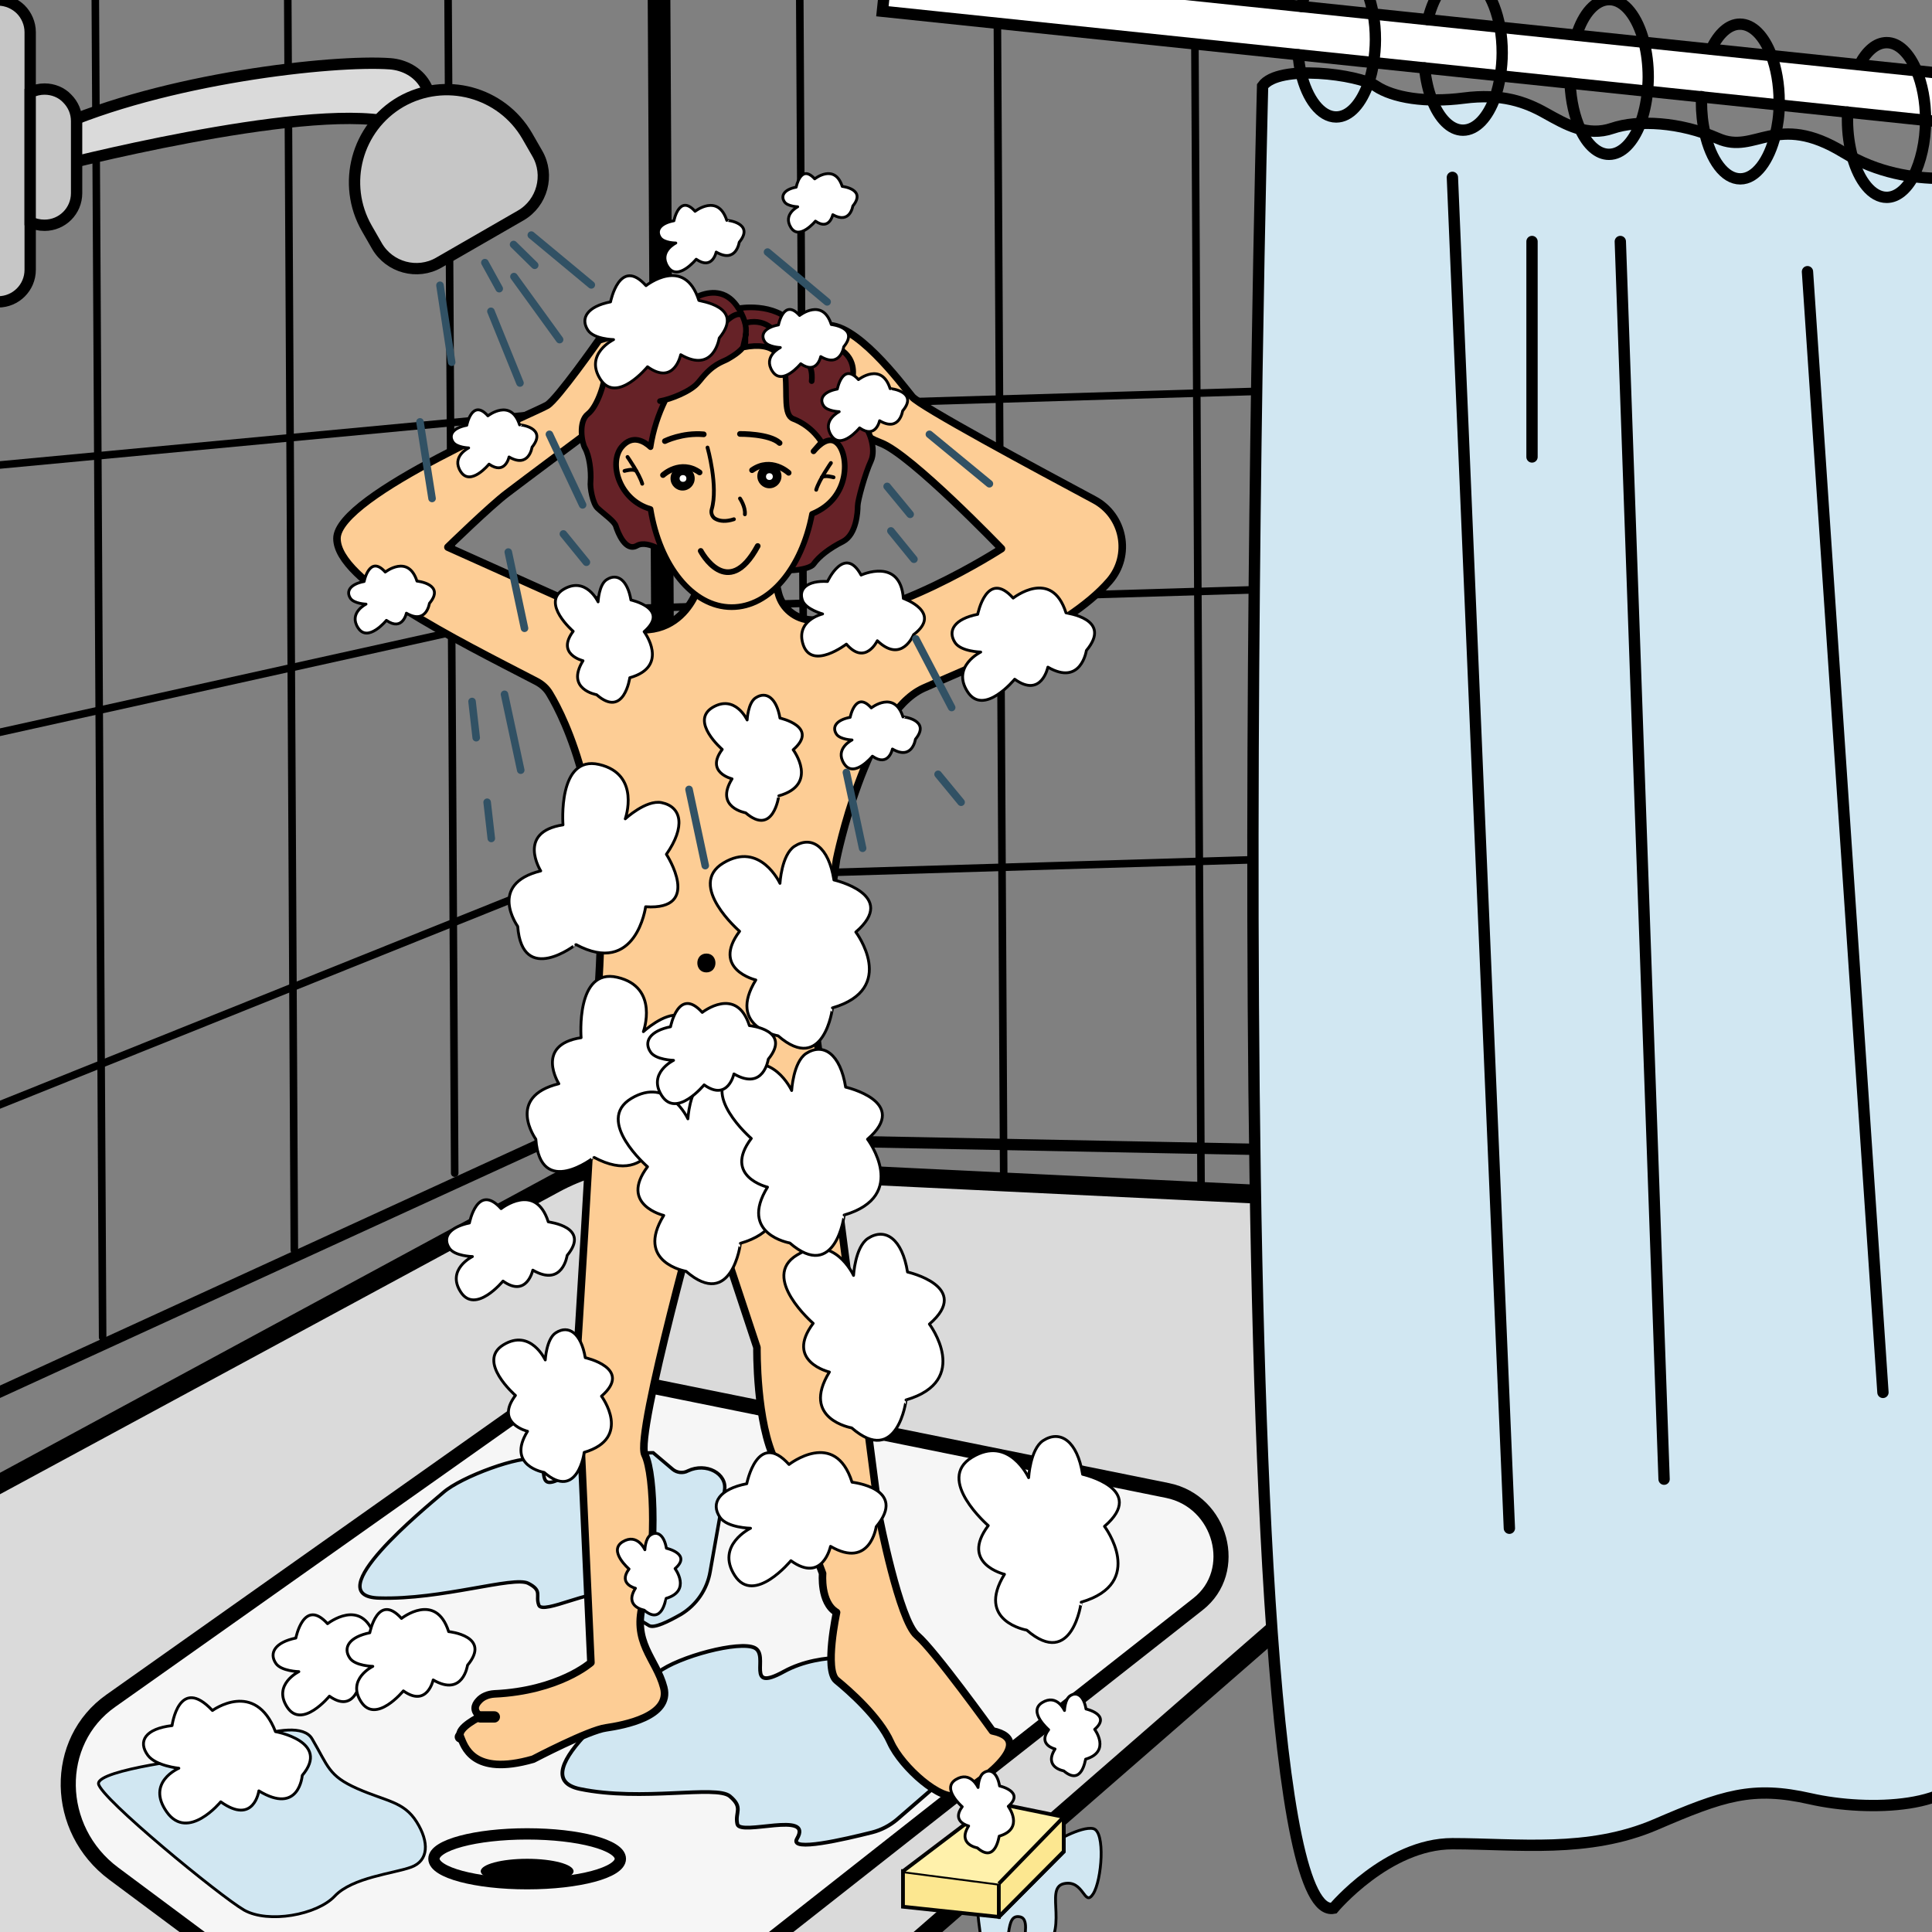 <?xml version="1.0" encoding="utf-8"?>
<!-- Generator: Adobe Illustrator 22.1.0, SVG Export Plug-In . SVG Version: 6.00 Build 0)  -->
<svg version="1.1" id="Слой_8" xmlns="http://www.w3.org/2000/svg" xmlns:xlink="http://www.w3.org/1999/xlink" x="0px" y="0px"
	 viewBox="0 0 512 512" style="enable-background:new 0 0 512 512;" xml:space="preserve">
<rect x="0" y="0" width="512" height="512" fill="#808080" stroke="none"/>
<style type="text/css">
	.st0{fill:none;stroke:#000000;stroke-width:2;stroke-linecap:round;stroke-linejoin:round;stroke-miterlimit:10;}
	.st1{fill:none;stroke:#000000;stroke-width:3;stroke-miterlimit:10;}
	.st2{fill:#DADADA;stroke:#000000;stroke-width:5;stroke-linecap:round;stroke-linejoin:round;stroke-miterlimit:10;}
	.st3{fill:#FFFFFF;stroke:#000000;stroke-width:3;stroke-miterlimit:10;}
	.st4{fill:#F6F6F6;stroke:#000000;stroke-width:4;stroke-linecap:round;stroke-linejoin:round;stroke-miterlimit:10;}
	.st5{fill:none;stroke:#000000;stroke-width:3;stroke-linecap:round;stroke-linejoin:round;stroke-miterlimit:10;}
	.st6{fill:#D1E7F2;stroke:#000000;stroke-width:3;stroke-miterlimit:10;}
	.st7{fill:none;stroke:#000000;stroke-width:6;stroke-linecap:round;stroke-linejoin:round;stroke-miterlimit:10;}
	.st8{fill:#D1E7F2;stroke:#000000;stroke-miterlimit:10;}
	.st9{fill:#D1E7F2;stroke:#000000;stroke-width:0.907;stroke-miterlimit:10;}
	.st10{fill:#D1E7F2;stroke:#000000;stroke-width:0.75;stroke-linecap:round;stroke-linejoin:round;stroke-miterlimit:10;}
	.st11{fill:#FDCD95;stroke:#000000;stroke-width:2;stroke-linecap:round;stroke-linejoin:round;stroke-miterlimit:10;}
	.st12{fill:#662227;stroke:#000000;stroke-width:1.503;stroke-linecap:round;stroke-linejoin:round;stroke-miterlimit:10;}
	.st13{fill:#FDCD95;stroke:#000000;stroke-width:1.503;stroke-linecap:round;stroke-linejoin:round;stroke-miterlimit:10;}
	.st14{fill:none;stroke:#000000;stroke-width:1.503;stroke-linecap:round;stroke-linejoin:round;stroke-miterlimit:10;}
	.st15{fill:none;stroke:#000000;stroke-width:1.002;stroke-linecap:round;stroke-linejoin:round;stroke-miterlimit:10;}
	.st16{fill:#FFFFFF;}
	.st17{fill:#FCE790;stroke:#000000;stroke-miterlimit:10;}
	.st18{fill:#FFF1AB;stroke:#000000;stroke-miterlimit:10;}
	.st19{fill:#DADADA;stroke:#000000;stroke-width:3;stroke-miterlimit:10;}
	.st20{fill:none;stroke:#000000;stroke-miterlimit:10;}
	.st21{fill:#C6C6C6;stroke:#000000;stroke-width:3;stroke-miterlimit:10;}
	.st22{fill:#FFFFFF;stroke:#000000;stroke-width:0.75;stroke-linecap:round;stroke-linejoin:round;stroke-miterlimit:10;}
	.st23{fill:none;stroke:#315164;stroke-width:2;stroke-linecap:round;stroke-linejoin:round;stroke-miterlimit:10;}
</style>
<line class="st0" x1="211.7" y1="-45.1" x2="213.6" y2="297.9"/>
<line class="st0" x1="264.1" y1="-33.4" x2="266" y2="313"/>
<line class="st0" x1="118.7" y1="-8.4" x2="120.5" y2="310.9"/>
<line class="st0" x1="316.4" y1="-36.6" x2="318.3" y2="315.9"/>
<polyline class="st1" points="-20,378 148,301 467,307.2 "/>
<line class="st0" x1="363.5" y1="102.8" x2="170.2" y2="108.6"/>
<line class="st0" x1="352.4" y1="155.7" x2="159.1" y2="161.5"/>
<line class="st0" x1="347" y1="227.4" x2="153.6" y2="233.2"/>
<path class="st2" d="M426.6,354.6l-350.1,305l-188.7-176.2c-9.9-9.2-7.8-25.4,4.1-31.8l255.2-138c12.8-6.9,27.7-8.4,41.6-4.1
	l226.1,10.9C432.3,321.4,439.8,343.1,426.6,354.6z"/>
<rect x="233.6" y="5.9" transform="matrix(0.995 0.104 -0.104 0.995 3.359 -39.914)" class="st3" width="302.6" height="12.8"/>
<path class="st4" d="M317.5,425.1L131.1,571.7l-101-75.2c-15.7-11.7-16.1-35-0.7-45.8l107.6-76.1c10.2-7.2,23-9.9,35.6-7.3
	L309.4,395C323.7,397.9,328.6,416.4,317.5,425.1z"/>
<ellipse class="st5" cx="139.7" cy="492.6" rx="24.7" ry="6.6"/>
<ellipse cx="139.7" cy="495.9" rx="12.3" ry="3.3"/>
<path class="st6" d="M334.6,22.8c0,0-12.8,488.9,18.8,482.9c0,0,14.3-17.1,31.5-17.1s36,2.6,53.9-5.1c17.9-7.7,25.6-10.3,41-6.8
	s40.2,2.6,41.9-9.4c1.7-12,5.1-421.4,5.1-421.4s-20.2,5.5-38.2-5.5s-23.3,0.7-33.3-3.7s-21.3-5-28-2.7c-6.7,2.3-12.3-1-17.7-4
	c-5.3-3-11.7-5.3-21.7-4s-18.7-0.1-23.3-3.2C360,19.7,338.8,16.9,334.6,22.8z"/>
<line class="st5" x1="384.9" y1="47" x2="400" y2="405"/>
<line class="st5" x1="406" y1="64" x2="406" y2="121.1"/>
<line class="st5" x1="429.4" y1="64" x2="441" y2="392"/>
<line class="st0" x1="-42.4" y1="127.2" x2="160.1" y2="108.2"/>
<line class="st0" x1="-39.5" y1="202.8" x2="159.1" y2="158.8"/>
<line class="st5" x1="479" y1="72" x2="499" y2="369"/>
<path class="st5" d="M111.3,147.3c0,0,2.3-1.7,7.3-2.3"/>
<line class="st7" x1="174.6" y1="-9.9" x2="176.3" y2="300"/>
<path class="st5" d="M205.7,90c0,0,15,1,17.7,4"/>
<path class="st5" d="M265.3,145.3c0,0,8-0.7,11.7,0.8"/>
<path class="st5" d="M122,460.3c0,0,6.3-1.3,9,0"/>
<line class="st0" x1="25.2" y1="-10.9" x2="27.2" y2="354.4"/>
<line class="st0" x1="76.2" y1="-11.8" x2="78" y2="331.3"/>
<path class="st8" d="M231,439.8c0,0-12.9-2.5-23.3,3.2s-3.7-4.3-7.7-6.3s-20.2,2.3-25.6,6.5c-5.4,4.2-37.1,27.5-20.7,30.9
	s36-1.1,39.7,1.9c3.7,3.1,1.3,4.2,2,7.4c0.7,3.3,20.3-3.7,15.8,3.9c-2.1,3.6,12.7,0.1,19.9-1.7c2.4-0.6,4.7-1.8,6.6-3.4l16.4-14.2
	L237,448L231,439.8z"/>
<path class="st9" d="M173.1,385c0,0-13.1-0.2-22.7,5.8s-4.2-3-8.3-4.1s-19.8,4.6-24.6,8.8c-4.9,4.2-33.6,27.6-17,28
	c16.6,0.5,35.6-5.9,39.5-3.9s1.8,3.2,2.8,5.8c1,2.6,15-4.8,16.8-2.3c1.8,2.5-1.3,7.1,3.2,5.9c4.5-1.2,6.6,0.2,9.2,1.8
	c1.3,0.8,5-1,8.5-3c4.1-2.5,6.9-6.6,7.7-11.3l3.8-21.5c0.8-4.5-4.9-7.5-9.7-5.2h0c-1.3,0.7-2.9,0.5-4-0.4L173.1,385z"/>
<path class="st10" d="M259,505.7c0,0,2,23.7,5.7,16.6c3.7-7.1,1.3-15.3,5.7-14.3c4.3,1-3.6,16,5,10s1.1-17.5,6.5-18.8
	c5.4-1.2,5.4,6.4,7.8,2.7c2.3-3.6,3.3-16.6,0-17.3c-3.3-0.7-10.7,3.8-10.7,3.8l-7.7,7.5L259,505.7z"/>
<path class="st11" d="M185,155.7c0,0-6.3,21.7-32,4.7L118.7,145c0,0,11.3-11,15.7-14.3c4.3-3.3,22.3-16.7,22.3-16.7s5-7.7,4.7-9.3
	c-0.3-1.7,9.3-5,9.3-5s3.7-10.3,0-11.3c-3.7-1-12,1.7-12,1.7s-11,15.7-13.7,17.3c-2.7,1.7-55.7,23.7-55.7,35.3
	c0,11.3,31.3,26.7,52.9,37.9c1.5,0.8,2.7,1.9,3.5,3.3c4.1,6.8,15.4,29.7,13.2,72.1c-2.7,51.7-6,103.3-6,103.3l3.7,81.3
	c0,0-8.4,7.5-25.6,8.3c-1.6,0.1-3.2,0.7-4.2,1.9c-1,1.1-1.5,2.6,0.5,4.1c0,0-6.3,3-5.3,5.3c1,2.3,3,10.7,19.3,6
	c0,0,14.7-7.7,19.3-8.3c4.7-0.7,17.3-3,15.3-10.7c-2-7.7-8.7-12-5.3-23c3.3-11,3-33.3,0.3-38.7c-2.7-5.3,15.7-70.7,15.7-70.7
	l14,42.3c0,0-0.3,20,5,30.3C211,398,218,417,218,417s-0.7,7.7,3.7,10.3c0,0-3.3,15.3,0,18C225,448,233,455,236,461.7
	c3,6.7,13.7,16,17.7,14c4-2,22.3-14.3,9.3-17c0,0-15.3-21.3-20-25.3S233,402,233,402l-17.3-133l6-41.3c0,0,7.7-38.3,23-45.3
	c11-5,37.8-15.1,49.3-28.4c5.9-6.8,3.9-17.4-4.1-21.6c-15.5-8.3-46.2-24.8-48.2-27.3c-2.7-3.3-15.3-20.3-23.3-18.7
	c-8,1.7-12.7,3.7-12.7,3.7l1,8.3c0,0,9,1,12,1.7s4,5.3,4,7s2.7,7.3,10.7,10.3s32,28,32,28s-30.5,19.8-50.5,18.9
	c-4.1-0.2-7.6-3.1-8.6-7l-0.6-2.5l-11.3,2.3L185,155.7z"/>
<g>
	<path class="st12" d="M177.3,147.1c0,0-5.5-4.2-8.5-2.5c-3,1.7-5-3.3-5.6-5.2c-0.4-1.3-3.1-3.1-4.9-4.8c-1.2-1.2-2-5.3-1.8-7
		c0.2-2.8-0.3-6.8-1.5-8.9c-0.8-1.4-1.8-7,0.8-9s4.7-8.9,4.5-11.2c-0.2-2.3,2-7.2,7.6-7c3.7,0.1,9.9-5,10.9-7.8
		c1-2.8,11.4-11,16.9-2c0,0,9.5-1.8,14.7,4.3c5.2,6.2,10.4,5.7,10.4,5.7s6.8,1.8,5,9.4s0.8,10,2.7,11.2c1.8,1.2,3.8,6.7,2.3,9.9
		s-3.5,10.4-3.5,11.9s-0.3,7.5-3.9,9.4c-3.6,1.8-6.4,4-7.8,6c-1,1.5-8,2.3-8.5,1s-5.5,1.7-5.5,1.7s-2,2.8-3,3.2
		c-1,0.3-9.4,0.8-10.2,0c-0.8-0.8-7.2-3-7.3-3.5C180.8,151.3,177.3,147.1,177.3,147.1z"/>
	<path class="st13" d="M174.9,106.3c2.9-0.5,8.2-2.6,10.1-4.9c0.2-0.2,0.4-0.5,0.6-0.7c3.3-4.2,5.7-4.7,7.2-5.5
		c1-0.6,3.4-1.9,4.5-3.7c0.5-0.9,0-1.8,0.4-2.9l-0.8,3.5c17.4-3.5,8.1,16.9,13.3,18.9c5.2,2,7.5,6.2,7.5,6.2l-2.1,2.4
		c1.5-1.8,4.2-4.2,6.3-2.1c3,2.8,3.8,14.4-6.7,18.7c-2.7,14.3-11.2,24.7-21.3,24.7c-10.4,0-19.1-11.1-21.5-26
		c-8.4-2.4-11.1-12.2-7.7-16.4c2.9-3.5,6.1-1.5,7.7,0c0.7-4.6,2.1-8.7,3.9-12.4"/>
	<path class="st14" d="M215.1,101c0,0,0.8-5.2-3.2-6.3s-5-3.3-5.4-4.7c-0.4-1.5-3-5.7-8.6-4.5"/>
	<path class="st14" d="M176.2,116.9c0,0,4.6-2.3,10.3-1.8"/>
	<path class="st14" d="M196.1,115c0,0,7.8-0.1,10.5,2.4"/>
	<path class="st15" d="M187.5,118.6c0,0,2.9,10.3,1.1,16.4c-0.3,1,0.2,2.2,1.2,2.6c1,0.5,2.6,0.7,4.7,0"/>
	<path class="st15" d="M196.1,132.1c0,0,1.5,2.2,1.3,4.2"/>
	<circle cx="180.9" cy="126.8" r="3.2"/>
	<circle class="st16" cx="181" cy="126.8" r="0.9"/>
	<path class="st14" d="M175.7,125.9c0,0,4.6-4.3,9.7-0.7"/>
	<circle cx="203.9" cy="126.2" r="3.2"/>
	<path class="st14" d="M209,125.3c0,0-4.6-4.3-9.7-0.7"/>
	<circle class="st16" cx="203.9" cy="126.3" r="0.9"/>
	<path class="st15" d="M166.3,121.1c0,0,3.2,4.6,3.9,7.1"/>
	<path class="st15" d="M165.5,124.8c0,0,2.3-0.7,3.1,0"/>
	<path class="st15" d="M220.2,122.7c0,0-3.2,4.6-3.9,7.1"/>
	<path class="st15" d="M220.9,126.5c0,0-2.3-0.7-3.1,0"/>
	<path class="st14" d="M195.7,81.6c0,0,1,1.6,1.6,3.5c0.4,1.2,0.5,2.4,0.3,3.6"/>
	<path class="st14" d="M176.5,96.1c0,0,3.3-5.2,6.8-5.8c3.5-0.6,6.5-1.8,7.1-2.8c1-1.7,4-4.5,5.6-4.2"/>
	<path class="st14" d="M185.7,146c0,0,7.1,13.5,15.1-1.3"/>
</g>
<line class="st5" x1="127.3" y1="455" x2="131" y2="455"/>
<polygon class="st17" points="261.3,497.3 262.8,507 264.7,508 281.9,490.7 281.9,481.5 271.6,483.4 262.5,491 "/>
<polygon class="st17" points="239.3,495.9 264.7,499.2 264.7,508 239.3,505.3 "/>
<polyline class="st18" points="239.3,495.9 263.3,477.7 281.9,481.5 264.7,499.2 "/>
<path class="st19" d="M14.2,44.3c0,0,65.5-17,89.2-12c0,0,14.3-1.5,9.2-10c-1.9-3.2-5.4-5.1-9.2-5.4C88.2,15.8,43.5,20.8,14.2,34
	V44.3z"/>
<polyline class="st20" points="264.7,508 281.9,490.7 281.9,481.5 "/>
<path class="st21" d="M8,8.5v63C8,76.2,4.2,80-0.5,80S-9,76.2-9,71.5v-63C-9,3.8-5.2,0-0.5,0c2.3,0,4.5,1,6,2.5C7,4,8,6.2,8,8.5z"/>
<path class="st21" d="M20.3,32.1v19.1c0,4.7-3.8,8.5-8.5,8.5c-1.4,0-2.7-0.3-3.8-0.9V24.5c1.2-0.6,2.5-0.9,3.8-0.9
	c2.3,0,4.5,0.9,6,2.5C19.4,27.7,20.3,29.8,20.3,32.1z"/>
<path class="st21" d="M138,57.1l-21.7,12.5c-5.7,3.3-13.1,1.3-16.4-4.4l-2.7-4.7c-6.7-11.7-2.7-26.7,9-33.5l0,0
	c11.7-6.7,26.7-2.7,33.5,9l2.7,4.7C145.7,46.4,143.7,53.8,138,57.1z"/>
<path class="st10" d="M53.7,465.7c0,0,24.7-12.2,29-4.9c4.3,7.3,4.3,9.8,12,13.2c7.7,3.4,12.3,3.4,15.7,8.8s3.2,10.3-1.4,12
	c-4.6,1.7-15.6,2.7-20.3,7.7c-4.7,5-17.6,7.3-24,3.7c-6.4-3.7-38.2-29.8-38.6-33.5C25.9,468.9,53.7,465.7,53.7,465.7z"/>
<line class="st0" x1="-30.5" y1="305" x2="158.3" y2="229.2"/>
<path class="st22" d="M137.2,245.5c0,0-8.1-11.2,6.1-14.7c0,0-6.5-10.3,5.9-12.2c0,0-1.5-18.6,9.6-16s6.9,14.4,6.9,14.4
	s5.5-5.1,9.6-4.3c5.4,1.1,6.4,6.4,1.3,13.7c0,0,9.7,14.9-5.5,13.9c0,0-2.5,18.6-18.5,10C152.7,250.3,138.4,261.4,137.2,245.5z"/>
<path class="st22" d="M142,301.9c0,0-8.1-11.2,6.1-14.7c0,0-6.5-10.3,5.9-12.2c0,0-1.5-18.6,9.6-16c11.2,2.6,6.9,14.4,6.9,14.4
	s5.5-5.1,9.6-4.3c5.4,1.1,6.4,6.4,1.3,13.7c0,0,9.7,14.9-5.5,13.9c0,0-2.5,18.6-18.5,10C157.5,306.7,143.2,317.8,142,301.9z"/>
<path class="st22" d="M206.2,274.5c0,0-13.6-2.3-5.9-14.8c0,0-11.9-2.8-4.3-12.9c0,0-14.1-12.2-4.3-18.1s15,5.4,15,5.4
	s0.4-7.5,3.8-9.8c4.6-3,9.1,0.1,10.5,8.9c0,0,17.3,3.9,5.8,13.8c0,0,11.3,15-6.2,20.1C220.7,267.1,218.3,285,206.2,274.5z"/>
<path class="st22" d="M225.7,378.4c0,0-13.6-2.3-5.9-14.8c0,0-11.9-2.8-4.3-12.9c0,0-14.1-12.2-4.3-18.1c9.8-6,15,5.4,15,5.4
	s0.4-7.5,3.8-9.8c4.6-3,9.1,0.1,10.5,8.9c0,0,17.3,3.9,5.8,13.8c0,0,11.3,15-6.2,20.1C240.2,371,237.8,388.9,225.7,378.4z"/>
<path class="st22" d="M181.8,336.9c0,0-13.6-2.3-5.9-14.8c0,0-11.9-2.8-4.3-12.9c0,0-14.1-12.2-4.3-18.1s15,5.4,15,5.4
	s0.4-7.5,3.8-9.8c4.6-3,9.1,0.1,10.5,8.9c0,0,17.3,3.9,5.8,13.8c0,0,11.3,15-6.2,20.1C196.3,329.5,193.9,347.4,181.8,336.9z"/>
<path class="st22" d="M209.3,329.4c0,0-13.6-2.3-5.9-14.8c0,0-11.9-2.8-4.3-12.9c0,0-14.1-12.2-4.3-18.1s15,5.4,15,5.4
	s0.4-7.5,3.8-9.8c4.6-3,9.1,0.1,10.5,8.9c0,0,17.3,3.9,5.8,13.8c0,0,11.3,15-6.2,20.1C223.8,322,221.4,339.9,209.3,329.4z"/>
<path class="st22" d="M287.9,172.4c0,0-1.4,9.5-10.2,4.4c0,0-1.7,8.3-8.8,3.2c0,0-8.2,10-12.5,3.3c-4.3-6.7,3.5-10.5,3.5-10.5
	s-5.2-0.1-6.8-2.5c-2.1-3.2-0.1-6.3,6-7.5c0,0,2.4-12.1,9.4-4.3c0,0,10.2-8.1,14,3.9C282.5,162.5,295,163.9,287.9,172.4z"/>
<path class="st22" d="M190.6,89.6c0,0-1.4,9.5-10.2,4.4c0,0-1.7,8.3-8.8,3.2c0,0-8.2,10-12.5,3.3c-4.3-6.7,3.5-10.5,3.5-10.5
	s-5.2-0.1-6.8-2.5c-2.1-3.2-0.1-6.3,6-7.5c0,0,2.4-12.1,9.4-4.3c0,0,10.2-8.1,14,3.9C185.2,79.8,197.6,81.1,190.6,89.6z"/>
<path class="st22" d="M223.6,91.9c0,0-0.8,5.7-6.1,2.6c0,0-1,4.9-5.3,1.9c0,0-4.9,6-7.5,2c-2.6-4,2.1-6.3,2.1-6.3s-3.1-0.1-4.1-1.5
	c-1.3-1.9-0.1-3.8,3.6-4.5c0,0,1.4-7.2,5.6-2.5c0,0,6.1-4.8,8.4,2.4C220.3,86,227.8,86.8,223.6,91.9z"/>
<path class="st22" d="M239.2,108.9c0,0-0.8,5.7-6.1,2.6c0,0-1,4.9-5.3,1.9c0,0-4.9,6-7.5,2c-2.6-4,2.1-6.3,2.1-6.3s-3.1-0.1-4.1-1.5
	c-1.3-1.9-0.1-3.8,3.6-4.5c0,0,1.4-7.2,5.6-2.5c0,0,6.1-4.8,8.4,2.4C236,102.9,243.5,103.8,239.2,108.9z"/>
<path class="st22" d="M242.6,195.9c0,0-0.8,5.7-6.1,2.6c0,0-1,4.9-5.3,1.9c0,0-4.9,6-7.5,2c-2.6-4,2.1-6.3,2.1-6.3s-3.1-0.1-4.1-1.5
	c-1.3-1.9-0.1-3.8,3.6-4.5c0,0,1.4-7.2,5.6-2.5c0,0,6.1-4.8,8.4,2.4C239.3,189.9,246.8,190.8,242.6,195.9z"/>
<path class="st22" d="M195.9,64.2c0,0-0.8,5.7-6.1,2.6c0,0-1,4.9-5.3,1.9c0,0-4.9,6-7.5,2c-2.6-4,2.1-6.3,2.1-6.3S176,64.4,175,63
	c-1.3-1.9-0.1-3.8,3.6-4.5c0,0,1.4-7.2,5.6-2.5c0,0,6.1-4.8,8.4,2.4C192.6,58.3,200.1,59.1,195.9,64.2z"/>
<path class="st22" d="M226,54.6c0,0-0.7,4.9-5.3,2.3c0,0-0.9,4.3-4.6,1.7c0,0-4.3,5.2-6.5,1.7c-2.2-3.5,1.8-5.5,1.8-5.5
	s-2.7-0.1-3.5-1.3c-1.1-1.6-0.1-3.3,3.1-3.9c0,0,1.2-6.3,4.9-2.2c0,0,5.3-4.2,7.3,2C223.2,49.4,229.7,50.1,226,54.6z"/>
<path class="st22" d="M141,118.5c0,0-0.8,5.7-6.1,2.6c0,0-1,4.9-5.3,1.9c0,0-4.9,6-7.5,2c-2.6-4,2.1-6.3,2.1-6.3s-3.1-0.1-4.1-1.5
	c-1.3-1.9-0.1-3.8,3.6-4.5c0,0,1.4-7.2,5.6-2.5c0,0,6.1-4.8,8.4,2.4C137.7,112.5,145.2,113.3,141,118.5z"/>
<path class="st22" d="M113.8,159.9c0,0-0.8,5.7-6.1,2.6c0,0-1,4.9-5.3,1.9c0,0-4.9,6-7.5,2c-2.6-4,2.1-6.3,2.1-6.3s-3.1-0.1-4.1-1.5
	c-1.3-1.9-0.1-3.8,3.6-4.5c0,0,1.4-7.2,5.6-2.5c0,0,6.1-4.8,8.4,2.4C110.6,154,118.1,154.8,113.8,159.9z"/>
<path class="st22" d="M232.2,404.6c0,0-1.6,11.3-12.1,5.2c0,0-2.1,9.9-10.5,3.8c0,0-9.8,11.9-14.9,3.9s4.2-12.5,4.2-12.5
	s-6.2-0.1-8.1-2.9c-2.6-3.8-0.1-7.5,7.1-8.9c0,0,2.8-14.4,11.2-5.1c0,0,12.2-9.6,16.7,4.7C225.8,392.8,240.7,394.4,232.2,404.6z"/>
<path class="st22" d="M150.3,332.7c0,0-1.2,8.5-9.1,3.9c0,0-1.6,7.4-7.9,2.9c0,0-7.3,8.9-11.2,2.9c-3.9-6,3.1-9.4,3.1-9.4
	s-4.7-0.1-6.1-2.2c-1.9-2.8-0.1-5.6,5.3-6.7c0,0,2.1-10.8,8.4-3.8c0,0,9.1-7.2,12.5,3.5C145.5,323.9,156.6,325.1,150.3,332.7z"/>
<path class="st22" d="M203.6,280.7c0,0-1.2,8.5-9.1,3.9c0,0-1.6,7.4-7.9,2.9c0,0-7.3,8.9-11.2,2.9c-3.9-6,3.1-9.4,3.1-9.4
	s-4.7-0.1-6.1-2.2c-1.9-2.8-0.1-5.6,5.3-6.7c0,0,2.1-10.8,8.4-3.8c0,0,9.1-7.2,12.5,3.5C198.8,271.8,209.9,273,203.6,280.7z"/>
<path class="st22" d="M104.3,442.7c0,0-1.2,8.5-9.1,3.9c0,0-1.6,7.4-7.9,2.9c0,0-7.3,8.9-11.2,2.9c-3.9-6,3.1-9.4,3.1-9.4
	s-4.7-0.1-6.1-2.2c-1.9-2.8-0.1-5.6,5.3-6.7c0,0,2.1-10.8,8.4-3.8c0,0,9.1-7.2,12.5,3.5C99.5,433.9,110.6,435.1,104.3,442.7z"/>
<path class="st22" d="M123.9,441.3c0,0-1.2,8.5-9.1,3.9c0,0-1.6,7.4-7.9,2.9c0,0-7.3,8.9-11.2,2.9c-3.9-6,3.1-9.4,3.1-9.4
	s-4.7-0.1-6.1-2.2c-1.9-2.8-0.1-5.6,5.3-6.7c0,0,2.1-10.8,8.4-3.8c0,0,9.1-7.2,12.5,3.5C119.1,432.4,130.3,433.6,123.9,441.3z"/>
<path class="st22" d="M80.1,470.5c0,0-0.8,10.6-11.5,4.1c0,0-1.3,9.2-10.1,2.9c0,0-8.7,10.6-14.3,2.7c-5.6-7.9,3.2-11.6,3.2-11.6
	s-6.1-0.6-8.2-3.4c-2.8-3.8-0.6-7.1,6.4-7.9c0,0,1.8-13.5,10.7-4c0,0,11.3-8.3,16.7,5.6C73,458.9,87.7,461.5,80.1,470.5z"/>
<path class="st22" d="M272.1,432c0,0-13.6-2.3-5.9-14.8c0,0-11.9-2.8-4.3-12.9c0,0-14.1-12.2-4.3-18.1c9.8-6,15,5.4,15,5.4
	s0.4-7.5,3.8-9.8c4.6-3,9.1,0.1,10.5,8.9c0,0,17.3,3.9,5.8,13.8c0,0,11.3,15-6.2,20.1C286.6,424.5,284.2,442.5,272.1,432z"/>
<path class="st22" d="M144.2,390.2c0,0-10.1-1.7-4.4-10.9c0,0-8.8-2.1-3.2-9.5c0,0-10.4-9-3.2-13.4c7.2-4.4,11.1,4,11.1,4
	s0.3-5.6,2.8-7.2c3.4-2.2,6.7,0.1,7.8,6.6c0,0,12.8,2.8,4.3,10.2c0,0,8.3,11.1-4.6,14.9C154.9,384.7,153.1,397.9,144.2,390.2z"/>
<path class="st22" d="M170.7,426.7c0,0-5.4-0.9-2.3-5.8c0,0-4.7-1.1-1.7-5.1c0,0-5.6-4.8-1.7-7.2c3.9-2.4,5.9,2.1,5.9,2.1
	s0.1-3,1.5-3.9c1.8-1.2,3.6,0,4.2,3.5c0,0,6.8,1.5,2.3,5.4c0,0,4.4,5.9-2.4,7.9C176.4,423.7,175.5,430.8,170.7,426.7z"/>
<path class="st22" d="M259,489.7c0,0-5.4-0.9-2.3-5.8c0,0-4.7-1.1-1.7-5.1c0,0-5.6-4.8-1.7-7.2c3.9-2.4,5.9,2.1,5.9,2.1
	s0.1-3,1.5-3.9c1.8-1.2,3.6,0,4.2,3.5c0,0,6.8,1.5,2.3,5.4c0,0,4.4,5.9-2.4,7.9C264.7,486.8,263.8,493.9,259,489.7z"/>
<path class="st22" d="M281.9,469.3c0,0-5.4-0.9-2.3-5.8c0,0-4.7-1.1-1.7-5.1c0,0-5.6-4.8-1.7-7.2s5.9,2.1,5.9,2.1s0.1-3,1.5-3.9
	c1.8-1.2,3.6,0,4.2,3.5c0,0,6.8,1.5,2.3,5.4c0,0,4.4,5.9-2.4,7.9C287.6,466.4,286.7,473.4,281.9,469.3z"/>
<path class="st22" d="M197.6,215.4c0,0-8.3-1.4-3.6-9c0,0-7.2-1.7-2.6-7.8c0,0-8.6-7.4-2.6-11.1c6-3.6,9.2,3.3,9.2,3.3
	s0.2-4.6,2.3-5.9c2.8-1.8,5.5,0.1,6.4,5.4c0,0,10.5,2.3,3.5,8.4c0,0,6.9,9.2-3.8,12.2C206.4,210.8,205,221.8,197.6,215.4z"/>
<path class="st22" d="M158.1,184.1c0,0-8.3-1.4-3.6-9c0,0-7.2-1.7-2.6-7.8c0,0-8.6-7.4-2.6-11.1c6-3.6,9.2,3.3,9.2,3.3
	s0.2-4.6,2.3-5.9c2.8-1.8,5.5,0.1,6.4,5.4c0,0,10.5,2.3,3.5,8.4c0,0,6.9,9.2-3.8,12.2C166.9,179.6,165.4,190.5,158.1,184.1z"/>
<path class="st22" d="M242.1,168.2c0,0-3.1,7.8-9.6,1.6c0,0-3.2,6.7-8.2,0.9c0,0-9,6.9-11.4,0.3c-2.3-6.6,5.1-8.3,5.1-8.3
	s-4.4-1.2-5.3-3.5c-1.2-3.1,1.2-5.4,6.6-5.1c0,0,4.5-9.8,8.9-1.7c0,0,10.4-4.8,11.2,6.2C239.5,158.6,249.9,162.3,242.1,168.2z"/>
<g>
	<g>
		<path d="M187.2,257.7c3.2,0,3.2-5,0-5C184,252.7,184,257.7,187.2,257.7L187.2,257.7z"/>
	</g>
</g>
<path class="st5" d="M378.4,5.2c1.7-6.9,5.2-11.7,9.3-11.7c4.5,0,8.3,5.7,9.8,13.7c0.4,2.1,0.6,4.4,0.6,6.8c0,2.1-0.2,4.2-0.5,6.1
	c-0.3,2-0.8,4-1.4,5.7c-1.9,5.3-5,8.7-8.5,8.7c-3.3,0-6.3-3.1-8.2-8c-1-2.4-1.6-5.3-2-8.5"/>
<path class="st5" d="M344.9,1.7c1.7-6.9,5.2-11.7,9.3-11.7c4.5,0,8.3,5.7,9.7,13.7c0.4,2.1,0.6,4.4,0.6,6.8c0,2.1-0.2,4.2-0.5,6.1
	c-0.3,1.9-0.7,3.7-1.3,5.3c-1.9,5.5-5,9.1-8.6,9.1c-4.1,0-7.7-4.8-9.3-11.6c-0.4-1.5-0.6-3.2-0.8-4.9"/>
<path class="st5" d="M417.8,9.3c1.8-5.7,5-9.4,8.7-9.4c4,0,7.5,4.6,9.2,11.3c0.7,2.8,1.1,5.9,1.1,9.2c0,1.3-0.1,2.6-0.2,3.8
	c-0.3,3.2-1,6.1-1.9,8.6c-1.9,4.9-4.9,8.1-8.3,8.1c-3,0-5.7-2.5-7.6-6.6c-1.5-3.3-2.5-7.5-2.7-12.2"/>
<path class="st5" d="M453.5,13c1.9-4,4.6-6.6,7.6-6.6c3.4,0,6.4,3.2,8.3,8.2c1.3,3.4,2.1,7.7,2.1,12.3c0,0.3,0,0.5,0,0.8
	c0,2.8-0.4,5.5-1,8c-1.7,6.9-5.2,11.7-9.3,11.7c-4.2,0-7.8-5-9.4-12.2c-0.6-2.5-0.9-5.3-0.9-8.3c0-0.4,0-0.9,0-1.3"/>
<path class="st5" d="M492.8,17.1c1.9-3.6,4.4-5.8,7.2-5.8c3.2,0,6,2.9,7.9,7.4c1.5,3.6,2.4,8.1,2.4,13.1c0,0,0,0,0,0
	c0,5.9-1.3,11.1-3.2,14.9c-1.9,3.5-4.4,5.6-7.1,5.6c-3.9,0-7.3-4.3-9.1-10.7c-0.8-2.9-1.3-6.3-1.3-9.8c0-0.7,0-1.4,0-2.1"/>
<line class="st23" x1="136.2" y1="73.3" x2="148.3" y2="90"/>
<line class="st23" x1="128.5" y1="69.6" x2="132.3" y2="76.5"/>
<line class="st23" x1="136.1" y1="64.8" x2="141.7" y2="70.3"/>
<line class="st23" x1="145.6" y1="115.1" x2="154.4" y2="133.8"/>
<line class="st23" x1="235.1" y1="128.9" x2="241.2" y2="136.3"/>
<line class="st23" x1="129.1" y1="212.6" x2="130.2" y2="222.2"/>
<line class="st23" x1="125.1" y1="185.9" x2="126.2" y2="195.5"/>
<line class="st23" x1="149.3" y1="141.5" x2="155.4" y2="149"/>
<line class="st23" x1="236.1" y1="140.7" x2="242.2" y2="148.2"/>
<line class="st23" x1="248.6" y1="205.2" x2="254.7" y2="212.6"/>
<line class="st23" x1="134.7" y1="146.3" x2="139" y2="166.5"/>
<line class="st23" x1="133.7" y1="184" x2="138" y2="204.1"/>
<line class="st23" x1="182.6" y1="209.2" x2="186.9" y2="229.4"/>
<line class="st23" x1="224.3" y1="204.7" x2="228.6" y2="224.8"/>
<line class="st23" x1="242.7" y1="169.3" x2="252.2" y2="187.5"/>
<line class="st23" x1="130.1" y1="82.5" x2="137.8" y2="101.5"/>
<line class="st23" x1="116.6" y1="75.6" x2="119.7" y2="96"/>
<line class="st23" x1="111.3" y1="111.8" x2="114.5" y2="132.1"/>
<line class="st23" x1="140.8" y1="62.3" x2="156.7" y2="75.5"/>
<line class="st23" x1="203.4" y1="66.8" x2="219.2" y2="80"/>
<line class="st23" x1="246.3" y1="115.1" x2="262.2" y2="128.2"/>
</svg>
